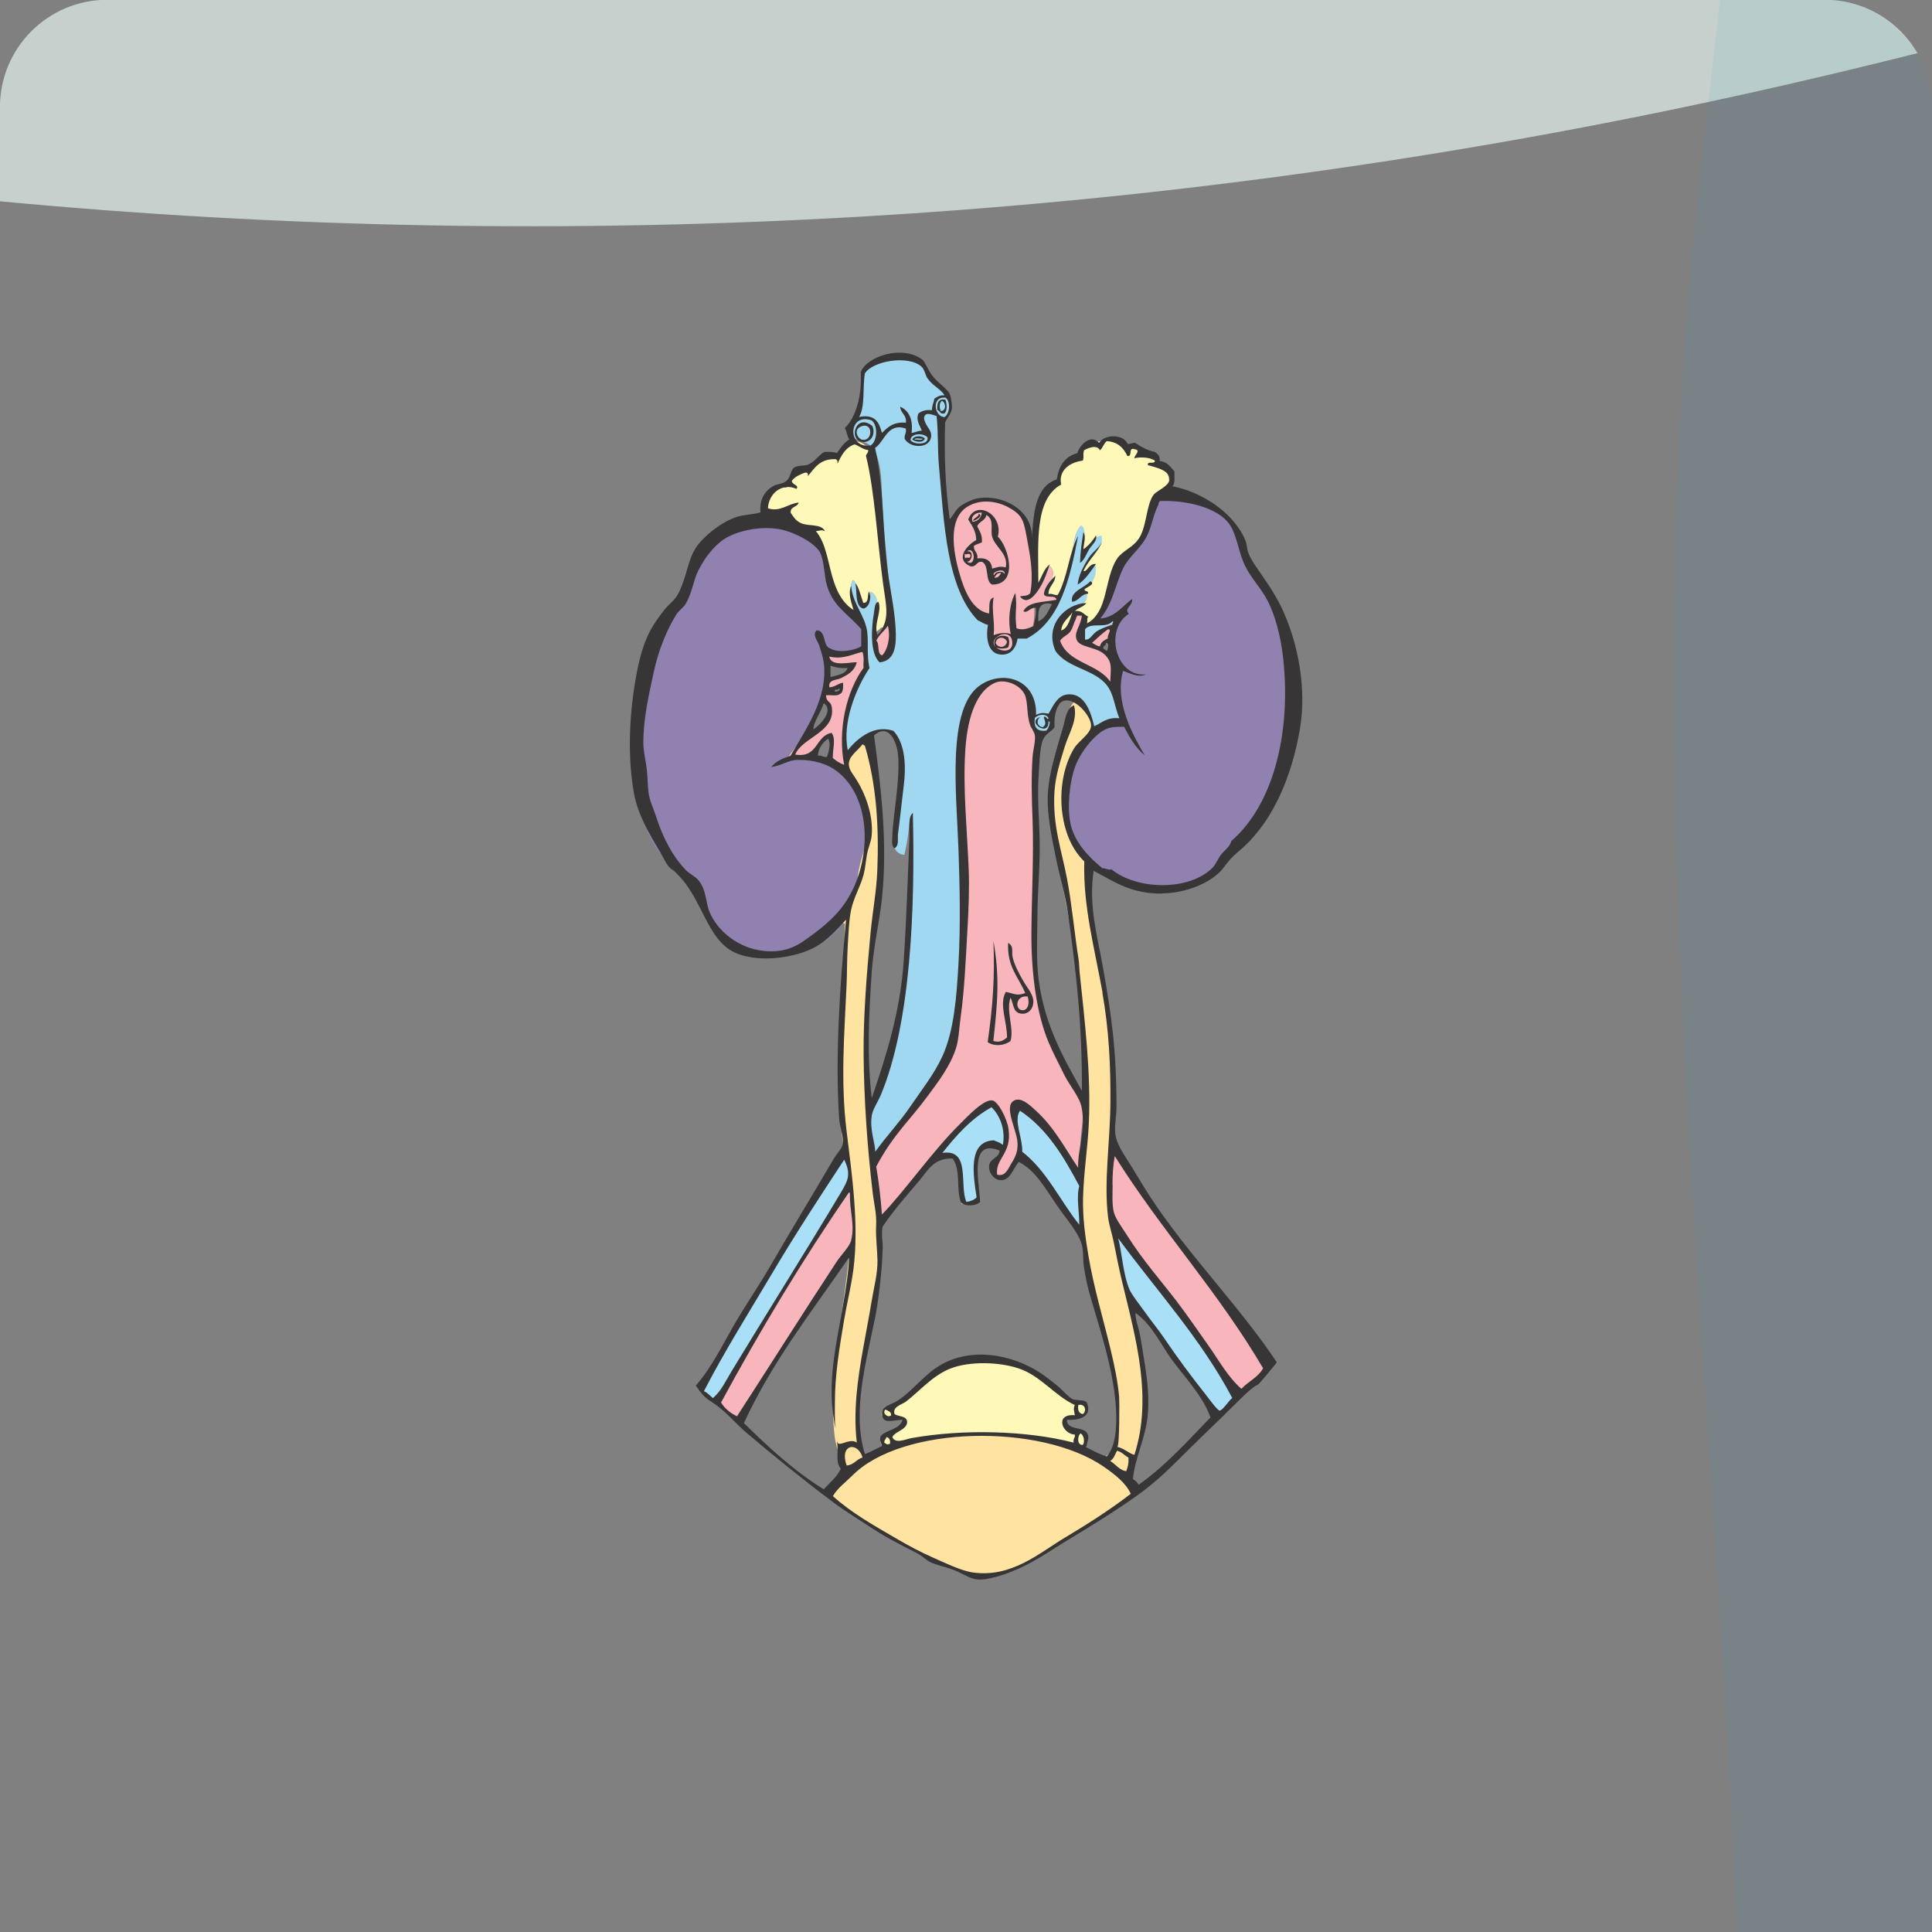 <?xml version="1.0" encoding="UTF-8"?>
<svg id="Layer_1" data-name="Layer 1" xmlns="http://www.w3.org/2000/svg" xmlns:xlink="http://www.w3.org/1999/xlink" viewBox="0 0 270 270">
  <rect x="0" y="0" width="270" height="270" fill="#808080" stroke="none"/>
  <defs>
    <style>
      .cls-1 {
        clip-path: url(#clippath);
      }

      .cls-2 {
        fill: none;
      }

      .cls-2, .cls-3, .cls-4, .cls-5, .cls-6, .cls-7, .cls-8, .cls-9, .cls-10, .cls-11, .cls-12, .cls-13 {
        stroke-width: 0px;
      }

      .cls-3 {
        fill: #e4f3ed;
        opacity: .7;
      }

      .cls-14 {
        clip-path: url(#clippath-1);
      }

      .cls-15 {
        clip-path: url(#clippath-3);
      }

      .cls-16 {
        clip-path: url(#clippath-2);
      }

      .cls-4 {
        fill: #45a2d1;
        opacity: .1;
      }

      .cls-17 {
        opacity: .8;
      }

      .cls-5, .cls-6, .cls-7, .cls-8, .cls-9, .cls-10, .cls-11, .cls-12 {
        fill-rule: evenodd;
      }

      .cls-5, .cls-13 {
        fill: #373535;
      }

      .cls-6 {
        fill: #9481bb;
      }

      .cls-7 {
        fill: #aae0f7;
      }

      .cls-8 {
        fill: #fef8b9;
      }

      .cls-9 {
        fill: #f69d9f;
      }

      .cls-10 {
        fill: #ffe4a1;
      }

      .cls-11 {
        fill: #a0d8f1;
      }

      .cls-12 {
        fill: #f8b5bc;
      }
    </style>
    <clipPath id="clippath">
      <rect class="cls-2" x="87.99" y="49.26" width="94.01" height="171.48"/>
    </clipPath>
    <clipPath id="clippath-1">
      <rect class="cls-2" x="87.99" y="49.26" width="94.01" height="171.48"/>
    </clipPath>
    <clipPath id="clippath-2">
      <rect class="cls-2" x="148.48" y="68.95" width="31.96" height="55.39"/>
    </clipPath>
    <clipPath id="clippath-3">
      <rect class="cls-2" x="88.56" y="72.45" width="32.76" height="60.94"/>
    </clipPath>
  </defs>
  <path class="cls-2" d="m242.72,270.03c-3.1-80.51-14.23-160.45-5.49-242.05.49-4.58,1.02-9.16,1.57-13.74C160.53,31.02,79.68,35.65-.01,28.13v241.9h242.74Z"/>
  <path class="cls-3" d="m238.8,14.24c3.45-.74,6.9-1.5,10.35-2.29,6.28-1.44,12.55-2.95,18.82-4.52-2.6-4.46-7.42-7.46-12.95-7.46H14.99C6.7-.03-.01,6.69-.01,14.97v13.16c79.69,7.52,160.54,2.89,238.82-13.89Z"/>
  <path class="cls-4" d="m240.65-2.41c-.55,4.58-2.93,25.8-3.42,30.39-8.74,81.6,2.39,161.54,5.49,242.05h27.29V14.97c0-2.75-.75-5.32-2.05-7.54-11.79-17.17-31.36,1.53-23-15.09,1.5-2.99,22.62-3.52-4.31,5.25Z"/>
  <g class="cls-1">
    <g class="cls-14">
      <path class="cls-9" d="m105.66,72.45c.33-.26,1.75-.26,2.07,0h-2.07Z"/>
      <path class="cls-9" d="m179.32,88.4c.37.43.06,1.54.16,2.23-.37-.43-.06-1.54-.16-2.23"/>
      <path class="cls-7" d="m180.43,94.46c.26.28.26,1.64,0,1.91v-1.91Z"/>
      <path class="cls-10" d="m143.76,97.8c.36.27.06,1.22.16,1.75v1.59c-.37-.8-.06-2.28-.16-3.35"/>
      <path class="cls-9" d="m179.96,103.07c.26.28.26,1.64,0,1.91v-1.91Z"/>
      <path class="cls-9" d="m88.6,107.21c-.26-.33-.26-1.75,0-2.07v2.07Z"/>
      <path class="cls-7" d="m117.93,160.62c.47,1.41.94,3.62.8,5.1-6.5,9.65-12.49,19.82-18.49,29.97-.14-.03-.15.06-.16.16-.82-.67-1.75-1.32-2.39-2.07,6.76-11.04,13.42-22.19,20.25-33.16"/>
      <path class="cls-12" d="m118.73,165.73c.39,2.75.98,5.84,0,8.29-5.13,8.1-10.57,15.9-15.15,24.55-1.47-.6-2.26-1.88-3.51-2.71,0-.1.02-.19.16-.16,6.01-10.15,11.99-20.32,18.49-29.97"/>
      <path class="cls-9" d="m175.17,80.27c.6.46,1.13,1,1.59,1.59-.6-.46-1.13-1-1.59-1.59"/>
      <path class="cls-7" d="m93.22,85.69c.46-.6,1-1.13,1.59-1.59-.46.6-1,1.13-1.59,1.59"/>
      <path class="cls-11" d="m119.53,86.33c.13.14.44.09.48.32.04-1.35-1.87-3.73-.8-5.58,1.04.55.24,2.95,1.27,3.51.95-.06,1.3-.72,1.12-1.91,1.71.68.77,3.13.64,4.94-.35.73.02,2.1.16,2.87-.06.75.29,1.09.64,1.43,1.7-.41,1.48-3.29,1.28-5.1.25-4.72-.65-10.05-.96-15.15-.23-3.73.09-7.6-1.75-9.41-.53-.52-2.18-.73-2.55-1.28-.82-1.2.56-2.52.96-3.83.57-1.88.47-3.37.48-5.1,1.3-2.2,5.78-2.92,8.45-1.44.37,2,2.45,2.93,3.35,4.78.16.34.68,1.31.64,1.91-.05.77-1.12,1.54-1.28,2.39-.22,1.23.1,3.11.16,4.78.14,3.83.27,7.22,1.12,10.04.61,4.58,1.02,10.64,5.42,11.96-1.28,4.93,3.05,6.66,3.67,2.07.58-.11,1.16-.22,1.91-.16,1.57-.87,2.69-2.2,3.35-3.99.25-.33.52-.65.64-1.12.14.03.15-.06.16-.16.33-1.53,1.18-3.07,1.59-4.78.41-1.68.31-3.71,1.43-4.94,1.05.58-.03,2.72.16,3.99.9-.22,1.17-2.44,2.71-2.55.46,2.18-2.64,3.37-2.87,5.9.53.05,1.31-1.88,2.07-1.59.12,2.46-1.58,3.1-2.87,4.14.4.49,1.19-.81,1.6-.32.23,1.63-1.57,1.61-2.39,2.23-.92.69-1.65,1.66-1.75,3.19-.32.72-.67,2.33.48,2.39,1.73,2.41,5.35,2.95,7.18,5.26.34,1.68.85,3.19,1.27,4.78-1.26.44-2.66.74-3.83,1.28-.56-1.56-.95-3.97-2.23-4.31v-.16c-1.47-.14-2.43.23-3.19.8-.59,1.59.07,4.42-2.55,3.99,0-.16-.19-.12-.32-.16-.14-.13-.1-.44-.32-.48-.28-.57.02-1.73-.32-2.23-.1-.54.21-1.48-.16-1.75-.95-4.32-8.13-3.12-8.45.96-.36.38-.57.92-.64,1.59-1.07,7.55-.04,16.3-.16,24.39v6.06c-.18,7.52-.78,13.79-3.35,18.49-2.5,4.59-6.1,8.6-9.09,12.6-.41-2.25-.63-4.69-.64-7.33,5.4-9.85,5.79-25.57,5.74-40.34-.17,1.85-.41,3.63-.8,5.26-.72.01-1.28-.58-1.44-1.12-.61-2.13,1.18-7.23,1.12-10.84-.04-2.34-.55-4.98-2.07-5.42-2.52-.74-4.98,2.29-5.74,3.35-.1.38.2,1.16-.16,1.27-.97-5.66,1.18-9.93,2.87-13.87-.15-.65.33-2.59-.32-2.23.47-1.93-.48-3.04-1.12-4.3"/>
      <path class="cls-8" d="m162.89,68.95c-.66.08-.88.61-1.59.64-.41,3.79-2.08,6.32-4.62,7.97-1.04,3.32-1.91,6.8-3.99,9.09-.27.58-1.02.68-1.44,1.12h-.32c-.02-.64.41-1.39,0-1.91-1.94.03-1.08,2.86-3.03,2.87.03-.19-.04-.28-.16-.32.11-1.53.84-2.49,1.75-3.19.82-.62,2.62-.6,2.39-2.23-.4-.49-1.2.81-1.6.32,1.29-1.05,2.99-1.69,2.87-4.14-.77-.28-1.55,1.64-2.07,1.59.23-2.53,3.33-3.72,2.87-5.9-1.54.11-1.81,2.33-2.71,2.55-.19-1.26.89-3.41-.16-3.99-1.12,1.23-1.03,3.27-1.43,4.94-.42,1.72-1.27,3.25-1.59,4.78h-1.6c-.26.04-.27-.15-.48-.16.13-1.48,1.99-2.44.8-3.83-1.1.76-1.45,2.27-2.23,3.35-.35-1.24.03-3.22-.48-4.31.13,1.69.61-1.2.64-1.75.17-3.82-.02-7.65,3.19-8.61-.06-.74.16-2.09.64-2.71.45-.59,1.39-.52,1.91-.96.83-.69.82-1.53,1.59-1.91,1.75-.87,3.32-.86,4.62-.32,2.64,1.09,3.81,1.2,5.42,2.87,1.3,1.36,1.74,2.26.8,4.15"/>
      <path class="cls-12" d="m155.08,89.2c-.48,0-.54.41-.96.48v1.28c.73.18,1.08,2.04,1.59,1.43.11,1.12.45,2.44-.32,3.67-1.83-2.32-5.44-2.85-7.18-5.26-.21-.49-.59-1.63-.32-2.07,1.95-.01,1.09-2.84,3.03-2.87.41.53-.02,1.28,0,1.91h.32v.16c-.28.3-.12,1.05-.16,1.59,2.19.44,2.67-2.22,4.78-2.39h.16c-.29.72-.16,1.86-.96,2.07"/>
      <path class="cls-7" d="m152.85,86.64c1.01.74,2.49-.09,3.35-.48.53.34-.48.46-.32.96-2.11.18-2.59,2.83-4.78,2.39.04-.54-.12-1.29.16-1.59.58-.32,1.75-.74,1.59-1.28"/>
      <path class="cls-12" d="m120.64,90.63c-.22.51.14,1.62.32,2.23-1.69,3.94-3.84,8.21-2.87,13.87,0,.59.24.92.48,1.28-.61-.45-1.27-.86-1.91-1.28-.05-.37-.49-.36-.64-.64-.1-1.15.46-2.36,0-3.35-1.52.24-1.92,1.58-2.23,3.03-.15,0-.12.19-.16.32-1.44-.11-2.39.27-3.83.16.82-1.15,1.6-2.33,2.71-3.19,1.62-.12,5.14-4.28,2.39-5.26-.03-.56.04-1.02.32-1.28.72.75,3.18.55,2.39-.96-.84.17-1.34,1.17-2.39.64.13-.18.21-.43.16-.8,1.04-1.03,3.25-.9,3.83-2.39-.73.19-3.01-.4-3.19-.16-.32-.64-.81-1.2-.48-2.07,1.53.98,3.7-.21,5.1-.16"/>
      <path class="cls-10" d="m150.62,97.8c1.28.33,1.67,2.75,2.23,4.31-5.03,3.78-6.33,14.48-.64,18.81v.32c-.31,6.64,1.55,12.06,2.39,17.7.95,6.33,1.32,14.42.96,21.21-1.12,3.23-1.18,8.04.16,11.16h-.16c-.04,1.26.23,2.21.64,3.03.27,2.65,1.31,4.54,1.75,7.01.51,2.66.84,5.36,1.28,8.13.42,2.69,1.16,5.82.96,8.61-.26,3.66-3.23,7.6-1.44,10.36-6.3,4.34-12.54,10.15-21.36,11.8h-1.44c-7.98-2.59-14.15-7-20.41-11.32.35-.99,2.01-1.6,2.23-2.71.27-1.37-.88-3.52-1.12-5.42-1.03-8.43,1.83-20.25,2.07-26.79.98-2.45.39-5.54,0-8.29.14-1.49-.33-3.69-.8-5.1-1.48-10.13-.14-21.01.16-31.57h-.32c.45-.86,1.18-2.28,1.59-3.51.43-1.29.33-2.42.64-3.98.48-2.41,1.51-4.22,1.28-6.54-.1-.94-.44-2.05-.8-3.03-.56-1.55-.78-3.11-1.91-3.99-.23-.35-.48-.68-.48-1.28.36-.12.06-.89.16-1.28.78-.92,1.59-1.81,2.87-2.23,4.97,15.48-1.83,34.27.32,51.34.01,2.65.23,5.09.64,7.33.4,2.63.56,5.5.96,8.13,1.29,10.52-3.35,19.38-3.35,28.7,0,2.29.48,3.99,1.6,5.42,1.07-.47,1.95-1.13,3.19-1.44-.03-.19-.29-.13-.48-.16-.06-.31-.62-.13-.48-.64,8.85-2.19,20.55-1.81,28.7.8,3.84,3.33,4.08-3.4,3.83-6.54-.72-8.93-4.95-17.36-5.1-26.63-.18-1.62.39-4-.32-5.1.75-.68-.03-2.9.48-3.83.98-10.77.16-21.8-1.59-31.57-.94-5.26-2.29-10.52-2.71-15.15-.38-4.16.19-7.02,1.28-10.52.55-1.77,1.22-5.2,2.55-5.58"/>
      <path class="cls-7" d="m136.91,155.04c.55-.3.68-1.02,1.75-.8.72.4.55,1.68,1.28,2.07.42.88.72,2.65.32,3.83-1.01.33-1.4-.09-2.23-.32-4.09.76,1.47,8.85-3.67,8.45.25-3.65.27-8.73-3.83-6.54.27-.52.84-.75,1.12-1.28,1.83-1.73,3.5-3.62,5.26-5.42"/>
      <path class="cls-8" d="m152.21,202.72c-8.15-2.61-19.84-2.99-28.7-.8-.14.51.41.33.48.64-.61-.14-.92-.57-.96-1.27.89-1.03,2.85-.97,3.19-2.55-.2-1.39-2.73.32-3.03-1.12.19-1.16,1.14-1,1.91-1.44,2.67-1.49,5.14-4.79,7.97-5.58,2.76-.77,6.81-.69,9.25,0,1.75.5,2.46,2.37,4.31,2.39,1.35,1.52,3.13,2.61,5.26,3.35.05.58-.03,1.04-.16,1.44-.95.27-2.41.04-2.87.8.17,1.21,1.7,1.06,2.71,1.44.46.76.04,1.69.32,2.39.14.07.28.14.32.32"/>
      <path class="cls-12" d="m143.92,88.4c-.75-.06-1.33.05-1.91.16-.61,4.59-4.95,2.85-3.67-2.07-4.4-1.32-4.81-7.37-5.42-11.96-.02-3.94,4.11-5.62,7.65-4.3,2.44.91,3.75,4.36,3.51,7.97.51,1.09.12,3.06.48,4.31.78-1.08,1.13-2.59,2.23-3.35,1.19,1.39-.66,2.35-.8,3.83.2,0,.22.2.48.16.17.36,1,.06,1.44.16-.12.47-.39.78-.64,1.12-.82-.5-1.96.06-2.71.16,0,1.48,0,2.98-.64,3.83"/>
      <path class="cls-8" d="m124.15,86.64c-.49.15-.39.88-.8,1.12-.24-.33-.55.61-1.12.48v-.64c.13-1.81,1.07-4.26-.64-4.94.18,1.19-.17,1.85-1.12,1.91-1.04-.56-.23-2.96-1.28-3.51-1.07,1.85.84,4.23.8,5.58-.04-.22-.35-.18-.48-.32-1.23-1-2.35-2.12-3.03-3.67-.27-1-.42-2.13-.96-2.87-.41-2.83-1.69-4.79-3.51-6.22-.97-1.58-3.56-1.54-5.1-2.55-.03-2,.94-3,3.03-2.87.34-1.57,1.21-2.62,3.35-2.39.42-.62.73-1.24,1.44-1.59.53-.27,1.29-.02,1.91-.32.67-.32.75-1.16,1.12-1.44,3.38-2.58,5.05,2.51,5.26,5.1.48,5.97.69,14.45,1.12,19.13"/>
      <path class="cls-12" d="m124.31,86.8c.21,1.81.42,4.7-1.28,5.1-.34-.34-.69-.69-.64-1.44-.28-1.5.48-1.97.96-2.71.41-.23.31-.97.8-1.12.01.1.02.19.16.16"/>
      <path class="cls-8" d="m145.04,118.53c.26.17.26,1.42,0,1.59v-1.59Z"/>
      <path class="cls-7" d="m146.95,158.87c1.43,1.65,2.66,3.5,3.67,5.58.7,1.1.13,3.48.32,5.1-.1.64.21,1.69-.16,2.07-3.27-2.34-5.11-7.8-8.61-10.2.05-1.64,0-3.18-.32-4.47,0-1.02-.13-2.15.8-2.23,1.88.94,2.81,2.82,4.3,4.15"/>
      <path class="cls-7" d="m155.88,171.62c4.98,6.28,9.95,12.58,14.35,19.45.32.9.85,1.59,1.44,2.23.06.21.28.25.32.48,1.57,1.65-.53,2.51-1.59,3.67-5-4.51-8.35-10.68-12.44-16.1-.45-2.48-1.48-4.37-1.75-7.01-.09-.92-.17-1.85-.32-2.71"/>
      <path class="cls-12" d="m171.98,193.79c-.04-.23-.26-.27-.32-.48-.36-.87-.92-1.53-1.43-2.23-4.4-6.87-9.37-13.17-14.35-19.45-.03-.13-.16-.16-.16-.32-1.34-3.12-1.28-7.94-.16-11.16,6.43,11.1,15.1,19.98,21.52,31.09-1.43,1.23-2.69,2.62-4.46,3.51-.1-.43-.32-.75-.64-.96"/>
      <path class="cls-10" d="m144.88,107.69c.37.75.05,2.18.16,3.19-.37-.75-.06-2.18-.16-3.19"/>
      <g class="cls-17">
        <g class="cls-16">
          <path class="cls-6" d="m152.69,86.64c2.07-2.29,2.94-5.77,3.99-9.09,2.54-1.66,4.21-4.18,4.62-7.97.72-.02.93-.56,1.59-.64,7.5.37,10.94,4.79,12.28,11.32.46.6,1,1.13,1.59,1.6,1.32,1.71,2.48,3.58,2.55,6.54.1.69-.21,1.8.16,2.23.43,1.16.87,2.31.96,3.83v1.91c-.34,2.68-1.24,3.93-.48,6.7v1.91c.11,2.98-1.53,4.41-2.55,6.38-.49.95-.68,1.94-1.12,2.71-.92,1.62-2.38,2.36-3.51,3.67-.67.77-.97,1.81-1.59,2.55-1.69,2-4.37,3.67-7.49,3.99-4.16.43-9.17-1.47-11.48-3.35-5.7-4.34-4.39-15.04.64-18.81,1.16-.54,2.56-.84,3.83-1.28-.43-1.59-.94-3.1-1.28-4.78.77-1.22.43-2.55.32-3.67-.22-1.06-.11-2.44-.64-3.19.8-.22.66-1.36.96-2.07h-.16c-.16-.49.85-.62.32-.96-.86.39-2.34,1.22-3.35.48h-.16Z"/>
        </g>
      </g>
      <g class="cls-17">
        <g class="cls-15">
          <path class="cls-6" d="m94.81,84.09c.99-6.5,4.07-10.92,10.84-11.64h2.07c1.84-.03,2.93.68,4.31,1.12,1.82,1.43,3.1,3.38,3.51,6.22-.12,1.4.54,2.01.96,2.87.68,1.55,1.8,2.67,3.03,3.67.64,1.26,1.59,2.37,1.12,4.3-1.4-.05-3.57,1.14-5.1.16-.34.88.15,1.43.48,2.07.16,1.22-.42,1.7-.64,2.55.05.37-.03.61-.16.8v.32c-.28.25-.35.72-.32,1.27-.25,2.3-1.92,3.19-2.39,5.26-1.11.85-1.89,2.04-2.71,3.19,1.44.11,2.39-.27,3.83-.16.04-.12,0-.32.16-.32,1.12.15,2.07.48,2.87.96.65.42,1.3.83,1.91,1.28,1.13.87,1.35,2.44,1.91,3.99.36.98.7,2.09.8,3.03.24,2.32-.8,4.13-1.28,6.54-.31,1.56-.21,2.69-.64,3.99-.41,1.23-1.14,2.65-1.59,3.51-5.55,7.97-20.55,4.44-20.73-6.38-3.53-1.63-6.13-4.15-7.01-7.97-.23-.99-.05-2.13-.32-3.35-.27-1.21-1.37-2.64-1.12-4.14v-2.07c.81-2.18.1-4.75.32-7.01.22-2.25,1.33-3.3,1.75-5.1.19-.81,0-1.76.16-2.55.4-1.93,1.44-3.26,2.39-4.78.6-.46,1.13-1,1.59-1.59"/>
        </g>
      </g>
      <path class="cls-12" d="m135.31,98.76c.32-4.08,7.5-5.27,8.45-.96.1,1.06-.21,2.55.16,3.35.02.3.1.53.32.64.22.04.18.35.32.48.47,1.44.29,3.54.32,5.42.1,1.01-.21,2.44.16,3.19v9.25c-.9,9.9-.79,17.95,1.75,25.03,1.14,3.18,3.98,6.22,4.46,9.25.35,2.18-.47,4.26-.16,6.22-.51.93.27,3.15-.48,3.83-1.01-2.08-2.24-3.93-3.67-5.58-.64-1.15-1.56-2.04-2.55-3.03-.73-.73-1.55-1.8-2.55-1.75-.24.62-.28,2.26,0,2.87.31,1.28.37,2.82.32,4.46-.84,1.1-1.11,3.36-2.71,3.03-.7-.14-1.08-.79-.96-1.59.15-.97,2.12-1.35,1.75-2.71.4-1.18.1-2.95-.32-3.83-.3-.71-.51-2.36-1.28-2.07-1.08-.23-1.2.5-1.75.8-2.11,1.45-3.63,3.49-5.26,5.42-.27.52-.84.75-1.12,1.28-1.42,1.52-3.98,4.58-5.58,6.54-.49.6-1.9,2.94-1.91,1.75-.4-2.63-.56-5.5-.96-8.13,2.99-4,6.59-8.01,9.09-12.6,2.56-4.7,3.17-10.97,3.35-18.49.41-1.82.25-4.1,0-6.06.12-8.1-.91-16.84.16-24.39.54-.2.46-1.03.64-1.59"/>
      <path class="cls-5" d="m132.12,55.87c.21.52.3,1.61-.16,1.91-.62.14-.57-.39-.96-.48-.06-.91.07-1.63,1.12-1.44m-.64,1.59c.81-.02.71-1.19.16-1.44-.39.28-.38.96-.16,1.44"/>
      <path class="cls-5" d="m121.92,59.54c.49,1.21-.22,2.2-1.12,2.23-2.41.09-1.3-4.21,1.12-2.23m-1.44,1.91c1.49.28,1.56-2.39,0-1.91-1.32.4-.65,1.79,0,1.91"/>
      <path class="cls-5" d="m129.25,61.29c-.24.68-1.3.45-1.75.16.18-.61,1.39-.6,1.75-.16m-.32,0c-.33.1-1.05-.2-1.12.16.33-.1,1.05.2,1.12-.16"/>
      <path class="cls-5" d="m135.95,72.77c.22-.48.91-.57.8-.96.76.19-.34.96-.8.96"/>
      <path class="cls-5" d="m152.37,81.22c.83.43-.52.81-.8,1.12-.05.42.62.13.48.64-1.07.05-1.21,1.02-2.23,1.12-.3-1.49,1.77-1.93,2.55-2.87"/>
      <path class="cls-5" d="m140.89,89.04c.2.45.2.98,0,1.44-.48.21-1.27.21-1.75,0-.71-1.23.65-2.02,1.75-1.44m-1.75.8c.32.78,1.43.75,1.59-.16-.32-.78-1.43-.75-1.59.16"/>
      <path class="cls-5" d="m138.82,131.45c.91,4.95.6,8.66,0,14.03.92.25,1.33-.04,1.91-.48.04-2.18-1.16-4.71-.16-6.38,1.17.23,1.52.61,2.71.16-.93-2.21-2.57-3.7-2.39-7.01.86.49.44,1.28.64,2.07.26,1.06.86,2.18,1.44,3.19.66,1.16,1.57,2.05,1.43,3.19-.1.91-.81,1.58-1.75,1.43-1.13-.18-.98-1.39-1.43-2.23-.66,1.97.53,4.21,0,6.06-.83.66-2.25.81-3.19.16.72-5.03,1.01-9.03.8-14.19m3.99,9.73c.8.09,1.13-.93.8-1.91-1.67-.25-1.83,1.79-.8,1.91"/>
      <path class="cls-5" d="m153.17,74.85c.21.71-.55,1.27-.96,1.91-.4.64-.66,1.54-1.28,1.91.06-1.54.25-2.94.48-4.3.43.59.01,1.71,0,2.39.73-.5,1.27-1.17,1.75-1.91"/>
      <path class="cls-5" d="m153.97,75.8c-.42,1.12-1.91,2.56-2.55,3.99.49.22.78-1.12,1.75-.96-.78,1.03-1.45,2.17-2.55,2.87.02-1.1.86-2.74,1.59-3.83.52-.77,1.38-1.3,1.75-2.07"/>
      <path class="cls-5" d="m138.66,81.7c-1.06-.48-.36-2.73-1.44-3.19-.82-.07-.72.77-1.59.64-2.3-.99-.42-3.03.8-3.67-.02-1.31-.62-2.04-1.12-2.87.99-2.82,4.96-.81,4.14,2.39,1.47,1.37,2.97,6.69-.8,6.7m-2.71-8.77c.74-.1,1.17-.53,1.27-1.28-.91-.11-1.65.62-1.27,1.28m.64.64c.3.66.74,1.18.64,2.23-.36.17-.8.26-1.12.48-.05.8.61.88.48,1.75,1.29-.12,1.98.36,2.07,1.43.79-.17,1.02-.39,1.91-.16.39-1.92-1.51-2.84-1.91-4.31-.27-.99.35-2.36-.8-3.03-.14.82-1.02.89-1.28,1.59m-1.44,4.94c1.33.92,1.19-2.34,0-1.44,1.08-.18.68,1.52,0,1.44m-.16-.48c.03-.26.76.26.64-.48-.33-.35-.52.14-.8-.16.03.24-.06.59.16.64m3.99,2.39c.03-.56,1.25-.69,1.44-.16.14-1.07-2.06-.23-1.44.16m0,.32c.6.07.73-.34.96-.64-.6-.07-.73.34-.96.64"/>
      <path class="cls-5" d="m120.64,84.25c.85.05.53-1.06.8-1.59.42.85.05,2.28-.8,2.39-1.25-.28-.82-2.77-1.12-3.51.42.22.81,1.84,1.12,2.71"/>
      <path class="cls-13" d="m162.38,124.85c3.07-.02,6.19-1.21,7.97-2.87.56-.52,1.03-1.3,1.59-1.91.58-.64,1.24-1.13,1.91-1.75,4.12-3.82,6.68-9.82,7.81-16.42.99-5.77-.32-11.93-2.23-16.26-.97-2.21-2.06-3.76-3.19-5.42-.63-.92-1.33-1.86-1.75-2.87-.25-.6-.22-1.32-.48-1.91-1.7-3.98-6.33-6.78-10.2-7.49.48-.32.28-1.31.32-2.07-.56-.61-.98-1.36-2.07-1.44.1-.74-.29-.99-.64-1.27-1.01-.21-1.79-.66-2.55-1.12-.37-.38-.78.03-1.28,0-.55-1.42-3.26-1.4-3.99-.16-1.19-1.31-2.74.34-3.03,1.43-1.72.46-2.61,1.75-2.87,3.67-3.01.98-3.28,4.7-3.51,8.45.37-4.2-4.27-6.53-7.81-5.74-.63.14-1.59.63-2.07.96-.76.52-1.06,1.36-1.59,1.91-.62-4.7-.78-8.78-.64-13.55.34-.71.9-1.2.96-2.07.01-.22-.1-1.41-.32-1.91-.3-.69-1.77-1.59-2.55-2.71-.57-.82-.92-1.8-1.27-2.07-2.74-2.09-7.75-.51-8.61,1.75.18,2.97-.54,6.2-2.23,7.81.3.44.3,1.19.64,1.59-.77.45-1.23,1.21-1.75,1.91-.45-.19-1.1-.18-1.75-.16-.8.43-1.28,1.35-2.23,1.75-.59.25-1.41.04-2.07.48-.5.54-.39,1.4-1.12,1.91-.51.37-1.22.32-1.75.64-1.24.75-1.91,1.93-1.75,3.67-1.11.32-2.22.27-3.35.64-2.05.67-4.47,2.57-5.58,4.15-1.23,1.75-1.4,4.3-2.55,6.54-.47.92-1.3,1.48-1.91,2.23-.57.7-1.13,1.49-1.59,2.23-1.38,2.21-2.03,4.84-2.55,7.97-.83,5.01-1.03,10.56-.16,15.46.53,2.96,2.14,5.71,3.51,7.97.5.83.91,1.79,1.43,2.39.24.27.55.4.8.64,1.01.98,1.64,1.8,2.39,3.03,1.58,2.59,2.67,5.95,4.94,7.65,2.92,2.18,8.73,1.62,11.96,0,2.09-1.05,3.46-2.79,4.62-3.99-.87,9.04-1.55,19.4-.96,27.9.08,1.11.66,2.42.48,3.51-.1.59-.79,1.24-1.28,2.07-2.95,5.05-6.15,10.29-8.77,14.83-1.65,2.86-3.49,5.51-5.1,8.29-1.65,2.84-3.1,5.86-5.22,8.35l-.16.16c1.64,2.39,1.73,1.69,3.83,3.51,1.12.97,2.1,2.1,3.19,3.03,3.93,3.34,8.13,6.73,12.12,9.72,1.88,1.41,3.8,2.55,5.74,3.83,1.92,1.26,3.99,2.29,6.06,3.35.71.36,1.23.96,1.91,1.27.91.42,2.22.67,3.35,1.12,1.06.42,2.13,1.2,3.19,1.28,1.5.11,4.04-.74,5.9-1.6,1.86-.85,3.52-1.92,4.78-2.71,4.29-2.67,7.85-4.75,11.48-7.33,2.26-1.61,4.11-3.3,6.06-5.26,2.52-2.53,5.19-5.03,7.65-7.49,5.06-5.06,1.35-.32,5.9-5.88l.03-.11c-5.24-7.87-12.47-15.11-17.77-23.24-.77-1.18-1.63-2.66-2.55-4.14-.9-1.45-2.06-3.04-2.23-4.46-.14-1.17.16-2.64.16-3.83,0-7.96-.69-12.74-1.91-19.61-.78-4.38-2.02-8.56-1.28-13.39,2.98,1.59,5.24,3.22,9.57,3.19m-30.41-66.59c-1.46-.03-1.88-2.98.16-2.71.74.56.56,2.28-.16,2.71m-11.16-6.06c1.04-1.81,6.18-2.66,7.97-.96.4.38.52,1.19.8,1.59.78,1.12,1.85,1.48,2.39,2.39-.68-.05-1.05.22-1.43.48-.07.56-.35.92-.32,1.59-.87-.08-1.48.11-1.91.48-.36.95.21,1.62.48,2.39-.57.01-.92.25-1.43.32.23-1.72-.26-3.1-1.59-3.67.06.95.92,1.1.8,2.23-1.75-.15-2.54.65-3.35,1.43-.38-1.43-.93-2.68-3.19-2.23.86-1.42.48-4.09.8-6.06m8.77,8.93c.18,1.15-2.16.99-2.39.32.14-1.01,1.9-.93,2.39-.32m-7.81-2.39c.91.73.8,2.93-.16,3.51-3.3.49-3.16-4.68.16-3.51m-10.52,9.57c.45-.53-.63-.55-.64-1.12.39-.56,1.06-.85,1.75-1.12.41-.1.57.06.48.48.91-1.1,1.65-2.39,3.67-2.39.42-.05.52.22.48.64.54-1.16,1.11-2.29,2.39-2.71.68.22,1.1.7,1.91.8.02.4-.25.49-.32.8,1.21,4.87,1.59,11.89,2.39,17.86.41,3.11,1.09,5.16-.8,7.18-.53-1.68.69-3.26.16-4.62-.55.05-.52.93-.64,1.59-.36,1.98-.58,5.62.8,6.86,2.19-.23,2.37-2.38,2.23-4.78-.13-2.32-.59-4.63-.96-7.01-.92-6.03-.57-12.41-1.91-18.18,1.35-.89,1.73-3.58,4.3-2.71.12.66-.24.82-.16,1.44.75,1.31,3.35,1.4,3.67-.16.23-1.13-.79-1.5-.96-2.71.06-1.02,1.16-.49,1.75-.32.25,2.26.13,4.75.32,6.86.74,8.42,1.11,17.18,5.42,21.68.5.19.84.54,1.44.64-.36,2.02.05,4.36,2.23,4.15,1.01-.1,1.7-.91,1.91-2.23h1.28c4.7-2.47,6.02-8.33,7.18-14.35-1.31,2.41-1.48,5.96-2.87,8.29-.51.04-.67-.28-1.28-.16.02-1.15.92-1.42.96-2.55-.37.38-1.48,1.39-1.59,2.55.17.68,1.68.02,1.75.8-1.72.35-3.93.21-4.62,1.6.54.35.96-.57,1.75-.48.12,1.08-.21,1.71-.32,2.55-.69.31-1.5.65-2.39.32-.31-2.42.15-2.66-.16-4.94-.82,1.46-1.07,3.91-.64,5.74-.82-.28-1.71-.12-2.39.16.19-1.91-.35-3.69,0-5.26-.79.16-.55,1.36-.64,2.23-2.4-.41-3.48-3.29-4.14-5.58-.99-3.44-1.49-7.58.96-9.25,1.88-1.28,4.3-.88,5.9,0,2.12,1.16,2.12,1.92,2.71,5.1.32,1.71.8,4.45.32,6.86-.34.51-1.09.35-1.43.48,1.02,1.38,2.23-.37,2.71-1.12.66-1.02,1.13-2.41,1.44-3.35-.8.58-1.07,1.69-1.59,2.55.02-5.24-.63-11.65,3.19-13.71-.41-1.98,1.18-3.12,3.03-3.35.2-.62-.03-.74.16-1.44.6-.33,1.81-.85,2.23,0,.41-.33.52-.97.96-1.28,1.54.1,2.34.95,2.87,2.07.78.14.07-1.2.96-.96,1.02.14.06.83,0,1.28.87-.21,2.2-.13,2.87.32.1.63-1.1-.04-.96.64.86.27,2.99.65,3.03,1.91.03,1.01-1.81,1.67-2.23,2.23-1.1,1.48-.91,4.64-2.23,6.38-.74.97-2.19,1.53-2.87,2.55-1.84,2.75-1.2,7.63-4.31,9.09.31-.11-.04-.89.32-.96-.65-.25-.86-.94-1.91-.8.44-.47,1.23-.58,1.59-1.12-2.89.05-5.91,3.12-4.3,6.7,1.67,2.42,5.39,2.51,7.17,4.78.99,1.27,1.03,2.83,1.75,4.62-1.73-.19-2.45.64-3.51,1.12-.48-2.04-1.33-4.52-3.51-4.47-1.52.03-2.11,1.37-2.87,2.71-.82-.15-1.11-.13-1.75.16.14-4.95-4.55-6.36-7.81-4.14-4.72,3.21-3.3,15.2-3.03,22.96.18,5.25.3,10.58,0,15.94-.26,4.68-.63,9.4-2.23,12.91-1.19,2.61-2.99,4.83-4.46,7.01-1.53,2.26-3.39,4.2-4.94,6.38-.05-1.47-.81-3.08-.48-5.1.14-.87.88-1.92,1.27-2.87,4.2-10.11,4.79-26.05,4.46-39.38-.72.57-.41,2.27-.48,3.67-.24,5.38-.41,11.4-.8,17.06-.48,7.1-2.47,13.31-4.46,19.13-.71-6.03-.39-11.81,0-17.7.23-3.45,1.09-6.94,1.44-10.36.78-7.75-.13-15.17-1.12-22.64,1.94-1.71,3.14.63,3.35,2.71.34,3.42-.72,8.46-.8,11.48-.02.57-.13,1.31.32,1.6.69-.45.38-1.36.48-2.07.28-1.97.52-4.47.8-6.7.31-2.46.3-5.77-1.44-7.65-2.62-.91-5.01.97-6.38,2.71-.81-3.88,1.17-8.72,3.03-11.48-.41-1.93-.11-3.52-.32-5.1-.3-2.27-2.06-3.94-2.23-6.38-.51,1.1.09,2.46.32,3.35-1.34-.82-2.16-2.22-2.71-3.83-.86-2.52-1.04-5.43-2.55-7.18.57-.05.77-.24,1.27,0-.54-1.1-2.3-.63-3.35-1.12-.76-.35-1.01-.84-1.44-1.44-.08-.93.94-.76,1.12-1.44-1.47.14-2.62,1.39-4.3.8.1-2.04,1.95-3.62,3.99-2.71m12.76,19.13c.43,1.44,0,3.39-.8,4.14-.76-.2-.3-1.61-.8-2.07.37-.85,1.14-1.31,1.59-2.07m15.47,1.43c.66-.44,1.74-.37,1.91.64.46,2.71-4.29.93-1.91-.64m7.49-4.46c-.52.92-.87,2-1.91,2.39-.07-1.5.03-2.84,1.91-2.39m8.45,2.87c-.75.28-1.6.53-2.23.96-.61.41-.94,1.26-1.6,1.12v-1.43c.85-1.06,2.93-.01,3.83-1.12.24.07-.06.2,0,.48m-5.9.96c.4-.52.44-1.18.8-1.75-.04-.26.15-.27.16-.48h.64c-.08,1.46-1.23,2.39-.64,3.51.52.99,2.87.85,3.99,2.07.89.98.74,1.67.64,3.67-1.69-2.56-5.93-2.57-7.01-5.74.35-.55,1.05-.77,1.43-1.28m-1.28-.16c.14-1.24,1.04-1.72,1.6-2.55-.25.49-.56,2.31-1.6,2.55m6.22,1.75c.6-.13.3.98.16,1.12-.21-.06-.25-.28-.48-.32-.12-.49.44-.31.32-.8m.32-.64c-.49.26-1,.49-1.12,1.12-.49-.04-.72-.35-1.12-.48.72-.66,1.44-1.33,2.23-1.91.66-.02-.15.79,0,1.28m-9.46,102.64c-3.99-2.63-9.63-3.6-13.92-1.1-2.29,1.33-3.81,3.52-5.96,4.96-.96.64-2.31.74-2.23,1.91.11,1.55,1.64.75,2.87.8-.39,1.36-2.16,1.35-3.03,2.23-.22.7-.02.82.16,1.43-.8.37-1.53.8-2.39,1.12-1.83-5.96.19-12.88,1.44-19.13.41-2.09.65-4.23.85-6.34.11-1.1.15-2.22.2-3.33.03-.64-.27-2.59.06-3.09,1.47-2.19,3.3-4.25,5.1-6.38,1.12-1.33,2-3.17,4.62-3.03,1.17,1.65.47,4.22,1.12,6.06.49.71,2.2.58,2.71,0-.11-2.81-1.62-8.95,2.71-7.18.04.98-1.31,1.09-1.44,2.07-.13.98.65,2.05,1.6,2.07,1.42.04,1.7-1.66,2.55-2.55,2.36,1.23,3.64,3.64,5.42,6.22,1.17,1.69,2.86,3.59,3.35,5.26.29,1,.16,2.05.3,3.06.21,1.49.55,3.04.98,4.48.24.82.49,1.64.74,2.48,1.24,4.16,2.49,8.51,2.77,12.79.17,2.74-.03,5.52-1.28,6.86-1.1-.29-1.93-.83-2.87-1.28.19-.92.46-1.33.16-1.91-.55-1.05-2.84-.37-2.87-1.91,1.55.06,3.5-.3,2.87-2.23-.16-.69-1.3-.4-1.91-.64-.75-.28-1.55-1.29-2.17-1.8-.81-.67-1.63-1.33-2.5-1.9m10.73,10.88c.68.17,1.04.66,1.59.96.06.8-.1,1.39-.32,1.91-1.02-.2-1.46-.99-2.23-1.44.51-.29.67-.92.96-1.44m-4.78-.8c-.84.08-.78-1.29-.32-1.6.44.18.64,1.15.32,1.6m-1.28-.32c-6.5-1.69-15.4-1.93-22.64-.64-.87.16-2.34.87-2.71-.16.5-.83,1.76-.89,2.07-1.91.1-1.11-1.16-.86-1.75-1.28-.34-1.05.99-1.29,1.59-1.75,1.87-1.42,3.72-3.65,6.22-4.62,2.66-1.04,6.78-.94,9.57,0,3.04,1.02,5,3.81,7.81,5.1-.26.51-.08.86,0,1.43-2.84-.25-1.82,2.6,0,2.71.08.5-.29.56-.16,1.12m.64-5.26c1-.25,1.19.88.64,1.27-.54-.09-.75-.52-.64-1.27m-26.15,1.43c-.41.43-1.33-.28-.8-.8.33.2.81.25.8.8m-.16,3.99c-.5.18-.42.07-.8-.16-.02-.4.25-.49.32-.8.34.13.56.39.48.96m-3.83,1.91c-.87.24-1.19,1.04-2.23,1.12-1.05-2.94,1.5-3.44,2.23-1.12m15.94-36.35c-.34.35-.83.55-1.44.64-1.02-2.38.65-7.45-3.35-6.85,1.95-2.46,4.02-4.81,6.86-6.38,1.16,1.09,1.99,3.11,1.59,5.26-.33-.3-.82-.46-1.28-.64-3.65.15-2.86,4.85-2.39,7.97m14.35,3.83c-2.68-3.37-4.56-7.56-7.97-10.2.06-1.97-1.25-4.41-.32-5.74,3.77,2.5,6.12,6.42,8.29,10.52-.44,1.63.02,3.69,0,5.42m-.16-7.97c-1.76-2.58-3.33-5.65-5.9-7.97-.77-.7-2.02-1.95-3.03-1.43-1.62.84.53,4.34.48,6.22-.03,1.25-.55,2.04-.96,2.71-.37.6-.76,1.75-1.91,1.44-.31-2.24,2.09-2.91,1.59-6.38-.22-1.55-1.47-3.83-2.23-3.99-1.21-.24-3.56,2.3-4.62,3.35-3.84,3.8-7.8,9.5-10.84,12.59-.17-2.32-.44-4.56-.8-6.7,2.42-4.55,4.62-6.34,7.33-10.04,1.29-1.76,3.03-4,3.83-6.54.4-1.29.43-2.84.64-4.31.54-3.87.71-8.02.96-12.44.16-2.81.27-5.62.16-8.29-.22-5.58-.81-11.02-.48-16.42.23-3.86,1.2-8.24,4.15-9.57,1.27-.57,3.43.17,4.14,1.59.46.91.3,2.51.64,3.83.2.79.74,1.46.8,1.91.12.86-.25,1.98-.32,3.03-.2,2.99-.11,5.84,0,8.77.18,4.97-.12,10.52-.16,15.78-.04,5.86.77,11.44,2.39,15.31.64,1.52,1.47,3.06,2.23,4.62.71,1.44,2.11,3.04,2.39,4.46.62,3.15-.57,6.01-.48,8.45m-6.06-62.82c.38-.51,1.59-.71,1.91,0-.14.47-.24-.37-.64-.16-.04.3.56.98-.16,1.43-.85-.11-.92-1.05-.32-1.43-2.1.64,1.2,2.92,1.12.64.42-.2-.03,1.16-.32,1.27-1.29.18-1.75-.48-1.59-1.75m-26.63,6.54c-.62-.23-1.14-.56-1.59-.96-.05-1.24.47-2.6-.16-3.51-2.32.39-1.85,3.56-5.1,3.03.97-2.44,5.72-3.1,5.1-6.7-.14-.82-.75-.53-.8-1.59.63-.06,1.53.15,1.91-.16.51-.18.5-.88.48-1.59-.75.1-1.1.61-1.91.64-.22-1.11,1.04-1,1.59-1.27,1-.5,1.92-.98,2.23-2.23-.8-.06-3.62.73-3.83-.8,1.98.48,3.48-.45,4.62-.64.32.48.09,1.5.16,2.23-2.33,3.13-3.67,8.56-2.71,13.55m-2.39-1.12c-.59.11-.68-.27-1.28-.16.11-1.17.69-1.86,1.44-2.39.43.7.04,1.95-.16,2.55m-1.91-3.83c-.01-1.08,1.1-2.41,1.44-3.67,1.5.99-.51,3.07-1.44,3.67m3.51-5.74c.47.18-.2.52-.48.48-.25-.57.54-.1.48-.48m-1.12-1.59v-1.59c.66.24,1.4.4,2.39.32-.29.93-1.45.99-2.39,1.28m-2.55,36.03c-1.69,1.24-3.39,2.62-6.86,2.23-3.42-.38-6.34-2.7-7.49-5.42-.54-1.28-.41-2.93-1.44-4.31-.51-.69-1.38-1.02-1.91-1.59-1.86-1.98-3.14-4.41-4.14-7.49-.31-.96-.76-1.91-.96-2.87-.23-1.12-.17-2.4-.32-3.67-.14-1.21-.46-2.46-.48-3.51-.05-3.38.75-6.89,1.44-10.05.65-3.03,1.81-5.94,3.19-8.13.35-.56.96-.9,1.27-1.44.91-1.52,1.08-3.25,1.75-4.62.79-1.61,2.1-3.44,3.67-4.46,1.39-.91,4.35-1.82,7.33-1.43,2.21.29,5.38,1.97,6.06,3.35.6,1.22.53,3.22.96,4.62.88,2.9,2.8,3.81,4.78,6.06v2.39c-.87.59-3.17,1-4.3.32-1.17-.32-.52-2.46-1.91-2.55-.7.57.14,1.52.32,2.07.24.74.54,1.65.64,2.39.69,5.08-2.71,9.66-4.62,13.07-1.08.36-2.1.77-2.71,1.59,1.4-.23,2.26-.85,3.19-.96,1.84-.21,3.98.32,5.1.96,4.97,2.8,6.01,10.42,3.35,16.58-1.34,3.1-3.4,5.02-5.9,6.86m-15.15,63.78c2.89-5.6,6.23-10.89,9.41-16.26,3.23-5.47,6.71-10.79,10.2-16.1.93,1.96.62,2.79-.48,4.62-5.04,8.43-10.25,16.68-15.31,25.03-.76,1.26-1.42,2.71-2.55,3.67-.43-.31-.73-.76-1.27-.96m2.39,1.59c5.53-10.2,11.44-20.02,17.86-29.34.14-.03.15.06.16.16-.07,2.43.73,4.3.16,6.54-.22.87-1.33,1.9-2.07,3.03-4.63,7.06-9.41,14.63-13.87,21.52-.94-.44-1.7-1.06-2.23-1.91m14.35,12.12c-4.2-2.6-7.72-5.88-11.16-9.25,3.97-8.63,9.54-15.65,14.67-23.12.08,1.43-.64,5.6-.65,5.63-.78,4.9-1.9,9.14-1.75,13.98.04,1.42.28,2.83.5,4.31-.09-1.5-.05-3.33-.05-3.73,0-1.92.16-3.84.4-5.75.24-1.89.55-3.77.87-5.65.4-2.4,1.01-4.81,1.32-7.2.8-6.17-.21-13.2-.96-19.29-.85-6.97-.31-13.54,0-20.41.08-1.77.05-3.64.16-5.42.11-1.71.16-3.58.48-5.1.36-1.73,1.34-3.32,1.75-4.94.24-.94.29-1.9.48-2.87.16-.87.56-1.71.64-2.55.26-2.95-.98-6.04-2.23-7.97-.45-.7-.9-1.19-.96-1.91-.08-1.17,1.1-1.84,1.91-2.87.13.03.16.16.32.16,1.64,5.52,1.98,11.38,1.75,17.38-.11,2.96-.68,5.89-.96,8.93-.52,5.56-1,11.33-.96,16.9.05,6.05.49,12.7,1.27,19.29.19,1.64.57,2.91.48,4.62-.08,1.6.16,3.23.19,4.83.03,1.86-.51,3.83-.81,5.66-.36,2.2-.79,4.38-1.18,6.57-.78,4.35-1.42,8.8-.9,13.23-.92-.58-2.05.34-2.55.16-.09-.03-.17-.18-.23-.39.02.18.05.36.07.54.13,1.24-.28,2.49.48,3.35-.56,1.19-1.55,1.96-2.39,2.87m33.8,6.7c-3.74,2.24-7.48,5.66-12.91,4.94-1.67-.22-4-1.38-5.58-2.07-1.78-.78-3.47-1.69-4.94-2.55-3.27-1.9-6.51-3.71-9.09-6.06.66-1.14,1.74-1.9,2.71-2.87,7-7.04,26.32-7.29,35.08-1.28,1.55,1.07,3.17,2.31,3.83,3.83-2.64,2.04-5.75,4.06-9.09,6.06m10.2-7.33c-.2-.33-.46-.6-.8-.8.24-2.84,1.79-5.77,2.07-8.93.23-2.59-.08-5.17-.51-7.72-.23-1.36-.4-2.75-.71-4.09-.19-.84-.52-1.59-.49-2.47,2.4,1.68,3.64,4.68,5.38,6.95,1.84,2.41,4.03,4.74,5.1,7.65-3.19,3.29-6.24,6.73-10.04,9.41m11.32-10.36c-.31,0-1.54-1.72-2.07-2.39-2.05-2.61-3.71-4.82-5.74-7.81-.74-1.09-1.78-2.36-2.71-3.67-.78-1.09-1.74-2.27-2.07-3.03-.91-2.08-1.08-5.27-1.59-7.18,5.4,7.36,11.53,13.98,15.94,22.32-.4.25-1.35,1.76-1.75,1.75m-14.99-31.57c0-1.39.09-2.81.32-3.99,6.46,10.33,14.53,19.06,20.73,29.66-.7,1.27-2.09,1.84-3.03,2.87-1.91-1.67-3.12-3.95-4.62-6.06-1.42-2-2.85-4.11-4.46-6.22-2.11-2.76-4.74-5.74-6.85-9.09-.72-1.14-1.69-2.42-1.91-3.35-.27-1.13-.16-2.67-.16-3.83m-1.43-26.79c.89,4.99,1.17,10.1,1.12,15.47-.05,5.41-.94,10.95-.32,15.94.13,1.01.55,2.25.8,3.51.37,1.88.75,3.77,1.2,5.63,1.88,7.8,4.24,16.04,1.67,24.02-.89-.27-1.42-.91-2.39-1.12.32.07.31-6.41.26-7.01-.2-2.18-.65-4.32-1.16-6.45-1.06-4.45-2.34-8.63-3.11-13.13-.47-2.75-.85-5.53-.77-8.32.1-3.51.64-6.84.8-10.2.34-7.09-.6-14.64-1.28-21.21-.07-.69-.05-1.24-.16-1.91-.47-2.82-.94-7.72-1.6-11.16-.77-4.05-2.07-7.52-1.75-12.28.15-2.17.82-4.2,1.44-6.22.55-1.81,1.86-3.76,1.28-5.74-1.04.38-1.17,1.76-1.44,2.71-.78,2.79-2.13,6.67-2.23,10.04-.08,2.62.55,5.66,1.12,8.45.54,2.68,1.37,5.37,1.75,8.13,1.11,7.99,1.96,15.24,1.91,24.55-2.42-4.38-5.22-9.06-6.06-15.63-.35-2.78-.17-5.89-.16-8.77.01-3.2.32-6.38.32-9.57,0-3.34-.37-6.71-.16-9.89.1-1.47.14-4.21.64-5.26.25-.53.44-.63.8-.96.24-.22.62-.39.8-.8-.1-1.48.18-2.58.8-3.35,1.55-1.38,4.35,1.76,4.3,3.19-.04,1.15-1.74,2.1-2.39,3.19-2.69,4.48-2.38,12.02,1.44,15.78-.18,6.28,1.42,12.04,2.55,18.34m-4.47-23.6c-.47-2.15-.21-5.59.64-7.97.75-2.1,2.82-4.62,4.31-5.26.86-.37,1.72-.31,2.55-.32.76,1.53,1.62,2.95,2.87,3.99-1.52-2.58-4.3-7.46-3.03-11.8.87.25,2.07,1.01,3.19.48-4.21.47-5.86-6.28-2.39-8.45-.7-.84.52-1.02.48-2.07-1.09.66-2.31,2.58-4.46,2.71,1.76-2.1,2.08-4.71,3.19-7.01.72-1.5,2.14-2.54,3.03-3.99.97-1.57,1.06-3.23,1.91-4.94-.04-.26.15-.27.16-.48,3.87-.14,8.11.96,9.72,3.19,1.07,1.48,1.32,4.05,2.23,5.9.87,1.76,2.28,3.14,3.19,4.94,1.02,2.03,1.74,4.77,2.07,7.49,1.21,9.92-.92,20.56-7.18,25.99-.22.83-.91,1.25-1.44,1.91-.46.58-.7,1.36-1.27,1.91-3.35,3.23-10.55,3-14.03.16-.6.12-.76-.19-1.28-.16-1.74-1.41-3.87-3.5-4.47-6.22"/>
    </g>
  </g>
</svg>